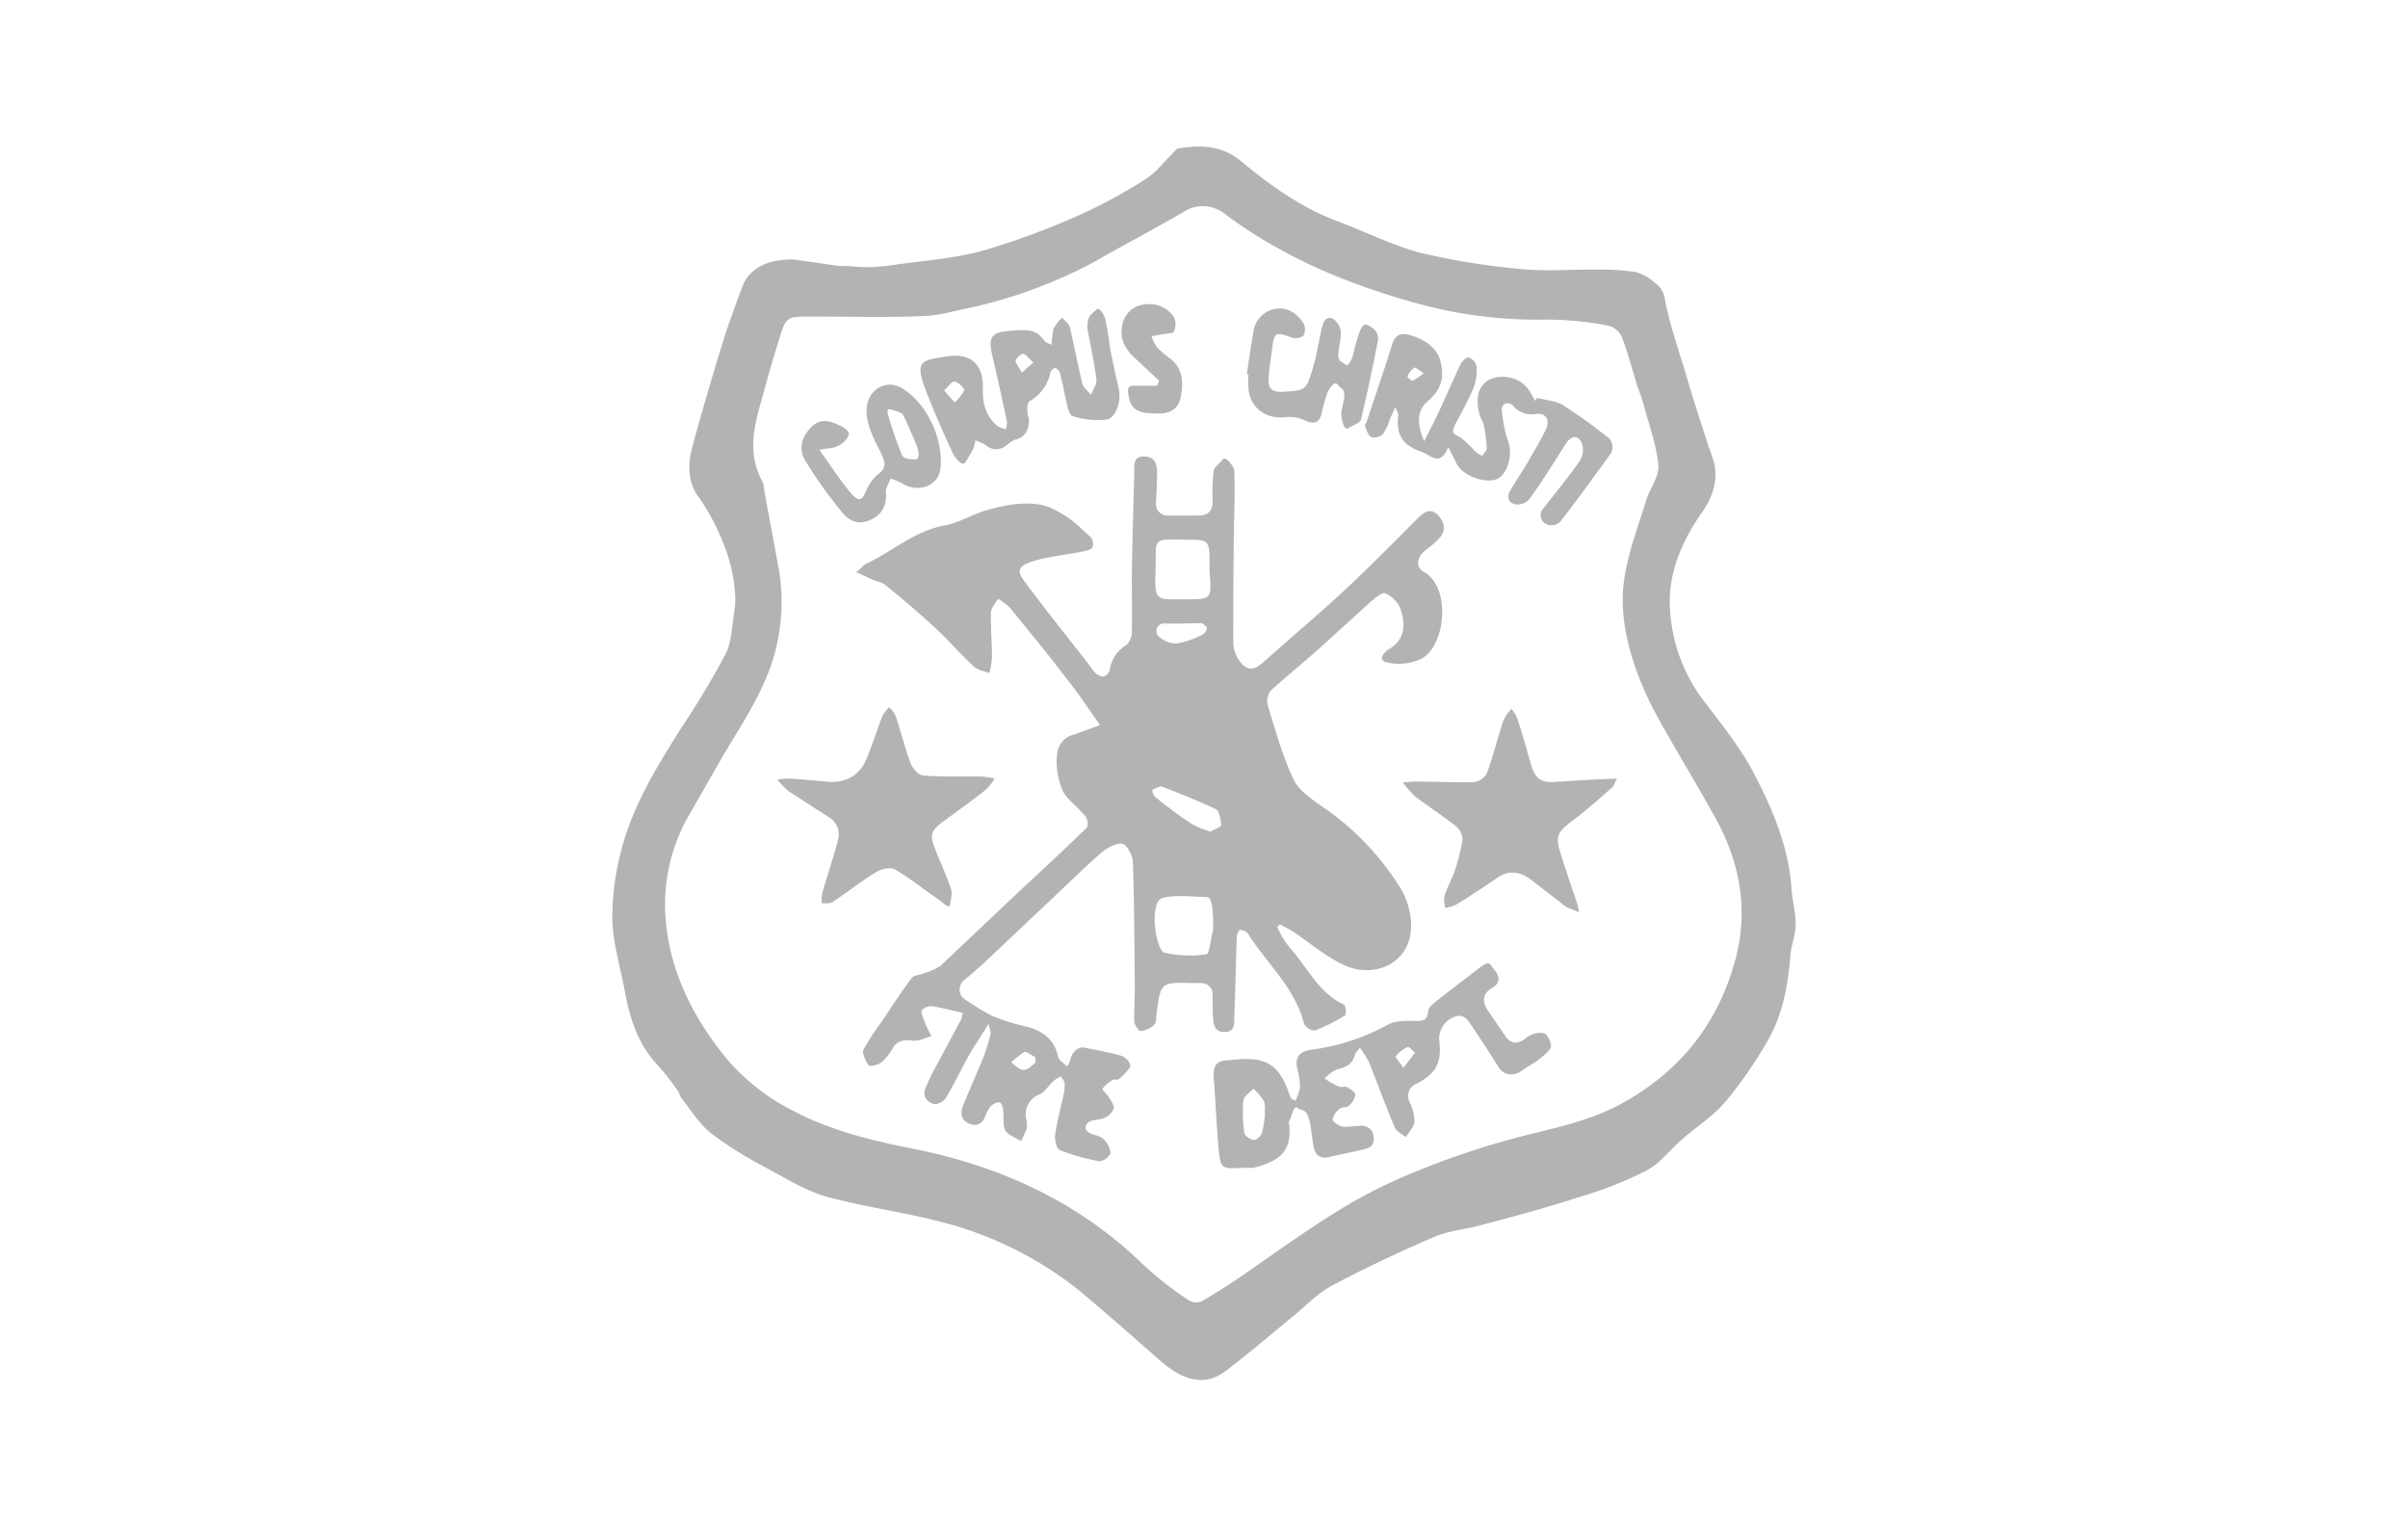 <svg xmlns="http://www.w3.org/2000/svg" viewBox="0 0 477 302"><title>cc_fire_department</title><g id="Layer_2" data-name="Layer 2"><g id="Layer_1-2" data-name="Layer 1"><rect width="477" height="302" style="fill:none"/><g id="_4fzRdT" data-name="4fzRdT"><path d="M157.2,51.4l9.2,1.3h1.9a31,31,0,0,0,4.3.2,42.8,42.8,0,0,0,4.9-.5c5.7-.8,11.5-1.2,17-2.7a148.8,148.8,0,0,0,19.3-7.1,103.2,103.2,0,0,0,13.1-7.1c2.1-1.3,3.7-3.5,5.5-5.2.3-.4.7-.9,1-.9,4.4-.7,8.5-.7,12.4,2.5,5.8,4.8,11.9,9.2,19.1,11.9,5.4,2,10.7,4.7,16.2,6.2a139.9,139.9,0,0,0,20.4,3.3c5.1.5,10.3,0,15.5.1a43.1,43.1,0,0,1,7.1.5,9.8,9.8,0,0,1,3.7,2.1,4.7,4.7,0,0,1,2,3.3c1,5.2,2.8,10.2,4.3,15.3s2.9,9.3,4.4,14a31.9,31.9,0,0,1,1.1,3.3c.7,3.5-.4,6.6-2.4,9.5-4,5.7-6.8,12.1-6.4,19a33,33,0,0,0,7,18.8c3.5,4.6,7.2,9.2,9.8,14.3,3.7,7.1,6.8,14.6,7.3,22.8.2,2.3.8,4.5.8,6.7s-.8,3.9-1,5.9c-.5,6.1-1.5,12.1-4.7,17.5a85.9,85.9,0,0,1-8.2,11.8c-2.3,2.7-5.5,4.8-8.3,7.2s-4.5,4.9-7.3,6.4a74.5,74.5,0,0,1-13.1,5.2c-6.5,2.1-13,3.9-19.6,5.6-3,.9-6.4,1.1-9.2,2.3-7,3-13.8,6.2-20.4,9.7-3,1.6-5.4,4.2-8,6.3-4.4,3.6-8.7,7.3-13.2,10.7s-9,1.3-13.1-2.3-10.4-9.2-15.7-13.6A72.3,72.3,0,0,0,186,241.9c-7.4-1.9-15-2.9-22.3-4.9-4.1-1.2-7.9-3.5-11.7-5.6a79.1,79.1,0,0,1-11.1-6.9c-2.3-1.8-4-4.6-5.9-7-.3-.4-.4-.9-.7-1.4a47.8,47.8,0,0,0-3.9-5c-3.9-4.1-5.6-9.2-6.6-14.6s-2.3-9.4-2.5-14.1a51.5,51.5,0,0,1,1.8-14.1c2.3-8.9,7.1-16.6,11.9-24.2a167.9,167.9,0,0,0,8.8-14.7c1.2-2.5,1.2-5.7,1.7-8.6s-.3-8.2-1.8-12.1a44.8,44.8,0,0,0-5.4-10.4c-2-2.6-2.1-6.3-1.2-9.6,1.9-7.1,4-14.2,6.2-21.3,1.1-3.5,2.4-7,3.7-10.5S151.6,51.3,157.2,51.4ZM162,62.7h-1.7c-4.4,0-4.6.1-5.9,4.3s-2.3,7.6-3.3,11.4c-1.7,5.7-3.2,11.4,0,17.1a3.6,3.6,0,0,1,.2,1.1c1,5.6,2.1,11.2,3.1,16.9a38.8,38.8,0,0,1-3.4,22.5c-2.2,4.8-5.2,9.3-7.9,13.9l-6.7,11.7a35.3,35.3,0,0,0-4.5,20.9c.9,9.8,5.1,18.3,11,25.9a42.2,42.2,0,0,0,14,11.5c7.4,3.9,15.3,5.9,23.4,7.5,17.5,3.4,33.3,10.5,46.3,23.2a67.8,67.8,0,0,0,9,7,2.8,2.8,0,0,0,2.5.1c2.6-1.5,5.1-3.1,7.6-4.8,6.4-4.4,12.7-9,19.2-13a99.4,99.4,0,0,1,14.9-7.6,162.5,162.5,0,0,1,20.7-7c6.9-1.8,13.9-3.1,20.3-6.5,12.1-6.5,19.9-16.4,23.2-29.7,2.3-9.5.5-18.6-4.2-27.1-3.7-6.7-7.7-13.2-11.4-19.9s-7.8-16.8-6.8-26.2c.6-5.7,2.8-11.3,4.5-16.8.7-2.4,2.6-4.7,2.4-6.9-.3-3.8-1.7-7.6-2.7-11.3a34.5,34.5,0,0,0-1.4-4.2c-1-3.3-1.9-6.7-3.1-9.9a4.1,4.1,0,0,0-2.7-2.3,64.1,64.1,0,0,0-12.3-1.2A89.6,89.6,0,0,1,279,59.6c-13-3.7-25.3-9-36.2-17.1a7,7,0,0,0-8.4-.5c-5.8,3.4-11.8,6.5-17.7,9.9A94.7,94.7,0,0,1,191.9,61c-2.9.6-5.9,1.5-8.9,1.6C176.1,62.9,169,62.7,162,62.7Z" style="fill:#b3b3b3"/><path d="M195.8,202.8c-1.7,2.8-3.1,4.8-4.3,7s-2.6,5.1-4.1,7.6a2.9,2.9,0,0,1-2.3,1.3c-1.4-.4-2.4-1.5-1.8-3.1a40,40,0,0,1,2-4.2l5.1-9.5a4.5,4.5,0,0,0,.3-1.3c-2.2-.5-4.1-1-6-1.3a2.5,2.5,0,0,0-2.1.8c-.2.5.2,1.4.5,2.1a20.9,20.9,0,0,0,1.4,3c-1.3.4-2.7,1.1-3.9.9s-2.8-.1-3.7,1.4a9.5,9.5,0,0,1-2.3,2.9c-.6.5-2.2.9-2.5.6s-1.4-2.3-1.1-3a42.8,42.8,0,0,1,3.7-5.7c1.9-2.9,3.8-5.8,5.9-8.6.5-.6,1.7-.6,2.6-1a10.9,10.9,0,0,0,3.1-1.4l13.1-12.4c5.3-5,10.7-9.9,15.9-15a2.3,2.3,0,0,0-.2-2.1c-1.2-1.5-2.7-2.7-3.9-4.1s-2.2-5.3-1.8-8.3a4.3,4.3,0,0,1,3.3-3.9l5.2-1.9c-2.3-3.2-4.2-6.2-6.4-8.9-3.7-4.9-7.6-9.6-11.5-14.4a13.7,13.7,0,0,0-2.3-1.7c-.5.9-1.4,1.8-1.4,2.7-.1,3,.2,5.9.2,8.9a16.7,16.7,0,0,1-.5,3.1c-1.1-.4-2.4-.6-3.2-1.4-2.6-2.4-4.9-5.1-7.5-7.5s-6.5-5.8-9.9-8.5c-.6-.6-1.7-.7-2.6-1.1l-3.2-1.5c1-.7,1.4-1.4,2.1-1.7,5.1-2.4,9.4-6.4,15.3-7.5,2.9-.5,5.7-2.3,8.6-3.1s8.8-2.3,13-.2,5,3.5,7.4,5.5a2.2,2.2,0,0,1,.4,2.1c-.2.4-1.1.7-1.8.8-3.4.7-6.9,1-10.1,2s-3,2.1-1.3,4.3c3.8,5.1,7.8,10.1,11.7,15.1.7.8,1.2,1.7,1.9,2.5a2.9,2.9,0,0,0,1.7.9,1.8,1.8,0,0,0,1.3-1.2,7,7,0,0,1,3.4-5.1,3.7,3.7,0,0,0,1-2.8c.1-3.6,0-7.1,0-10.7.1-6.9.3-13.9.5-20.9,0-1.3-.2-2.9,1.9-2.9s2.6,1.4,2.6,3.1-.1,4-.2,6a2.3,2.3,0,0,0,2.5,2.6h6c1.8,0,2.7-.9,2.7-2.8a40.1,40.1,0,0,1,.2-6c.1-.8,1.2-1.5,1.8-2.3s2.3,1.5,2.3,2.2c.2,4.8-.1,9.6-.1,14.4-.1,6.6-.1,13.2-.1,19.8a6.5,6.5,0,0,0,1.1,3.3c1.5,2.2,2.9,2.2,4.8.5,5.7-5.1,11.6-10,17.1-15.2s9.1-8.9,13.6-13.4c1.2-1.2,2.4-2,3.8-.7s1.9,3.1.4,4.7-2.1,1.8-3.1,2.7-1.9,2.9.1,4c5.4,3,4.3,14.7-.6,17.2a10.3,10.3,0,0,1-6.7.7c-2.1-.4-.6-2.1.3-2.6,3.4-2,3.3-5.1,2.3-8.1a5.9,5.9,0,0,0-3-3c-.6-.3-2,1-2.9,1.7l-9.8,8.9c-3.2,2.9-6.7,5.7-9.9,8.6a3.4,3.4,0,0,0-.7,2.9c1.5,4.9,2.9,10,5.1,14.7,1,2.2,3.4,3.8,5.5,5.3a53.6,53.6,0,0,1,15.9,16.6,14.8,14.8,0,0,1,1.9,6.5c.4,8-7,11.1-12.9,8.6-3.9-1.7-7.2-4.7-10.8-7a25.3,25.3,0,0,0-2.3-1.2l-.5.5a18.7,18.7,0,0,0,2.5,4.1c3.5,3.9,5.7,9,10.8,11.3a3.1,3.1,0,0,1,.2,2.1,42,42,0,0,1-6,3,2.5,2.5,0,0,1-2.2-1.4c-1.8-7.1-7.4-11.9-11.1-17.8a2,2,0,0,0-1.6-.7c-.2,0-.6.9-.6,1.4-.2,5.3-.3,10.6-.5,15.9,0,1.3.1,2.8-1.8,2.9s-2.3-1.2-2.4-2.7-.1-3-.1-4.6a2.2,2.2,0,0,0-2.2-2.4h-1.8c-6.3-.2-6.3-.1-7.1,6.1-.1.7,0,1.7-.5,2.2a4.8,4.8,0,0,1-2.6,1.2c-.4.1-1.2-1.1-1.3-1.8-.1-2.3.1-4.6.1-6.9-.1-8.3-.1-16.7-.4-25-.1-1.2-1.2-3.2-2.1-3.4s-2.9.7-4,1.7c-3.3,2.8-6.5,6-9.7,9l-14.3,13.5c-1.1.9-2.1,1.9-3.2,2.7s-1.7,3,.3,4.1a53.3,53.3,0,0,0,5.1,3.1,44.8,44.8,0,0,0,7.1,2.2c3.2.9,5.3,2.6,6,5.9.1.6,1,1.1,1.5,1.7s.9-1.1,1.1-1.7,1.1-2.1,2.6-1.8,4.9.9,7.3,1.6c.8.2,1.9,1.4,1.8,2s-1.2,1.7-2,2.4-1.1.1-1.5.4a6.7,6.7,0,0,0-2,1.7c-.1.3.9,1.1,1.3,1.8s1.1,1.6.9,2.2a3.5,3.5,0,0,1-1.8,1.8c-.9.4-2,.3-2.9.7a1.6,1.6,0,0,0-.9,1.3c0,.4.6.9,1,1.1s2,.5,2.6,1.1a4.7,4.7,0,0,1,1.4,2.8,3,3,0,0,1-2.2,1.6,41,41,0,0,1-7.8-2.2c-.7-.2-1.1-2-1-3,.4-2.7,1.1-5.3,1.7-8a8.2,8.2,0,0,0,.2-2.2c0-.5-.5-1-.8-1.4a6.7,6.7,0,0,0-1.4.9c-1,.9-1.7,2.2-2.9,2.7a4.2,4.2,0,0,0-2.5,4.9,5.5,5.5,0,0,1,.1,1.8c-.3.8-.8,1.7-1.1,2.5-1.2-.7-2.7-1.2-3.2-2.2s-.2-2.6-.4-4-.6-1.5-.9-1.5a2.8,2.8,0,0,0-1.7,1,6.8,6.8,0,0,0-.9,1.7c-.6,1.6-1.7,2.2-3.3,1.5s-1.7-2.1-1.1-3.6c1.3-3.2,2.7-6.3,4-9.5a38.8,38.8,0,0,0,1.4-4.5C196.3,204.4,196.1,203.9,195.8,202.8Zm44.5-19.9a25.1,25.1,0,0,0-.2-3.5c-.1-.6-.5-1.7-.8-1.7-3-.1-6-.5-8.9.1s-1.5,10.5.3,10.9a23.2,23.2,0,0,0,8.3.3c.6-.1.8-3.1,1.3-4.7Zm-.7-69.7v-1.8c0-4.4-.2-4.5-4.5-4.5-7.2-.2-6-.3-6.2,6s.1,5.8,5.7,5.8S240,118.7,239.6,113.2Zm.2,51.5c.8-.5,2.1-.9,2.1-1.3s-.3-2.8-1-3.1c-3.5-1.7-7.1-3.1-10.7-4.5-.4-.2-1.1.3-1.7.5s.1,1.4.5,1.7c2.3,1.8,4.6,3.6,7.1,5.2A15.8,15.8,0,0,0,239.8,164.7Zm-5.5-41.2h-3.5a1.5,1.5,0,0,0-1.1,2.7,4.9,4.9,0,0,0,3.7,1.2,18.4,18.4,0,0,0,4.8-1.7,2,2,0,0,0,.9-1.3,2,2,0,0,0-1.2-1Zm-29.2,87v-1.1c-.8-.4-1.8-1.3-2.3-1s-1.7,1.3-2.5,2c.8.6,1.6,1.5,2.5,1.5S204.4,211,205.1,210.5Z" style="fill:#b3b3b3"/><path d="M256.6,218a9.5,9.5,0,0,0,.9-2.5,11.8,11.8,0,0,0-.5-3.7c-.6-2.5.5-3.6,2.8-3.9a43.2,43.2,0,0,0,15.2-5c1.5-.8,3.5-.7,5.3-.7s2.4-.1,2.6-1.9a2.5,2.5,0,0,1,1-1.5c2.8-2.3,5.7-4.4,8.5-6.6s2.5-1.5,3.7,0,.9,2.7-.7,3.6-1.9,2.6-.7,4.3l3.7,5.4c1.2,1.4,2.4,1.2,3.9.1a4.4,4.4,0,0,1,3.4-1c.8.1,1.7,2,1.5,2.8s-1.6,1.8-2.6,2.6-2.2,1.3-3.2,2.1-3.3,1.3-4.6-.8-3.9-6.2-6.1-9.3a2.2,2.2,0,0,0-1.9-.8,4.6,4.6,0,0,0-3.7,4.9c.5,4.3-.5,6.4-4.4,8.5a2.6,2.6,0,0,0-1.4,3.8,10,10,0,0,1,.9,3.7c-.1,1.1-1.1,2.1-1.7,3.1-.8-.6-1.9-1.1-2.2-1.9-1.8-4.2-3.4-8.6-5.1-12.9a25.9,25.9,0,0,0-1.8-2.9,11.5,11.5,0,0,0-1,1.3c-.4,2-1.8,2.6-3.6,3a8.4,8.4,0,0,0-2.4,1.8,15.6,15.6,0,0,0,2.8,1.6c.5.2,1.2-.1,1.6.1s1.7,1,1.7,1.5a3.9,3.9,0,0,1-1.3,2.2c-.4.4-1.4.2-1.8.6a3.2,3.2,0,0,0-1.4,2.1c-.1.4,1.1,1.2,1.8,1.4s2.4-.1,3.6-.1a2.3,2.3,0,0,1,2.7,2.3c.2,1.7-.9,2.1-2.2,2.4l-6.4,1.4q-2.8.8-3.3-2.1c-.4-1.9-.4-3.9-1-5.7s-1.5-1.3-2.2-1.9-1.1,1.6-1.5,2.4-.1.7-.1,1.1c.5,5.2-2,7.1-7.1,8.4H246c-4.1.2-4.2.2-4.6-3.8s-.6-9.6-1-14.3c-.1-2.3.8-3.2,2.9-3.2l2.1-.2c5.6-.4,8,1.3,9.9,6.6a6.1,6.1,0,0,0,.5,1.2Zm-6,2.5h-.1a6.3,6.3,0,0,0-.1-2.4,16.4,16.4,0,0,0-2.1-2.5c-.7.8-1.9,1.5-2,2.3a28.1,28.1,0,0,0,.2,6.5c.1.6,1.2,1.3,1.9,1.4a2.4,2.4,0,0,0,1.6-1.5A23.2,23.2,0,0,0,250.6,220.5Zm27.4-9,2.3-3c-.5-.4-1.2-1.3-1.5-1.1a5.8,5.8,0,0,0-2.3,1.8C276.3,209.4,277.2,210.3,278,211.5Z" style="fill:#b3b3b3"/><path d="M304.5,78.8c1.8.5,3.8.6,5.2,1.5a101.3,101.3,0,0,1,8.5,6.1,2.5,2.5,0,0,1,.6,3.8c-3.2,4.4-6.4,8.9-9.8,13.2a2.5,2.5,0,0,1-2.5.5,2,2,0,0,1-.7-3.3c2.4-3.1,4.9-6.1,7.2-9.4a4,4,0,0,0,.3-3.5c-.6-1.4-1.9-1.6-3,0-2.4,3.7-4.7,7.5-7.3,11.1a3,3,0,0,1-2.6,1.1c-1.3-.1-2.1-1.1-1.3-2.6s2.6-4.1,3.8-6.2,2.3-3.9,3.3-6-.1-3.4-2.1-3.1a4.6,4.6,0,0,1-4.4-1.7,1.7,1.7,0,0,0-1.5-.4,1.4,1.4,0,0,0-.7,1.4,32.1,32.1,0,0,0,.7,4.3c.2.9.6,1.8.8,2.7.5,2.9-.8,6.1-2.8,6.7s-6.2-.5-7.7-3.2c-.4-.9-.9-1.8-1.6-3.2-1.8,4-3.4,1.5-5.5.8-3.8-1.3-4.9-3.6-4.4-7.3,0-.2-.3-.6-.6-1.5l-1.1,2.5a9.7,9.7,0,0,1-1.4,2.9,2.5,2.5,0,0,1-2.2.6c-.6-.2-.9-1.2-1.2-1.9s.1-.8.2-1.1c1.7-5.2,3.5-10.3,5.1-15.5.6-1.7,1.5-2.2,3.2-1.8s5.4,1.8,6.3,5.1.2,5.8-2.4,8-2,5-.8,8c1-2,1.9-3.6,2.6-5.2,1.6-3.3,3-6.7,4.6-10,.3-.7,1.3-1.6,1.6-1.4a2.4,2.4,0,0,1,1.6,1.8,10,10,0,0,1-.6,4.2c-1,2.4-2.3,4.7-3.5,7s-.3,2.1,1,2.9a22,22,0,0,1,2.7,2.6,7.8,7.8,0,0,0,1.5,1c.3-.5.9-1,.9-1.5a29.8,29.8,0,0,0-.5-4.3c-.2-1-.8-1.8-1-2.7-.8-3.5.1-5.9,2.5-6.8s6.1-.3,7.8,3l.8,1.4ZM282,73.9c-.9-.6-1.7-1.2-1.8-1.1a3.9,3.9,0,0,0-1.4,1.7c-.1.1.8,1,1,.9A8.5,8.5,0,0,0,282,73.9Z" style="fill:#b3b3b3"/><path d="M320.3,154.2c-.5.9-.6,1.5-1,1.8-2.6,2.3-5.2,4.6-8,6.7s-3.2,3-2.2,6.2,2.1,6.5,3.2,9.7a16.3,16.3,0,0,1,.5,2.1c-1.2-.6-2.1-.8-2.7-1.2l-7-5.4c-2.1-1.5-4.2-1.8-6.4-.3s-5.5,3.7-8.3,5.4a7.3,7.3,0,0,1-2.1.6,5.8,5.8,0,0,1-.2-2.2c.5-1.7,1.4-3.3,2-4.9a43.4,43.4,0,0,0,1.6-6.2,3.5,3.5,0,0,0-1.1-2.7c-2.6-2.1-5.4-3.9-8.1-5.9a19.9,19.9,0,0,1-2.6-2.9,15.5,15.5,0,0,1,2.6-.2c3.8,0,7.6.2,11.5.1a3.4,3.4,0,0,0,2.6-1.9c1.2-3.4,2.1-6.9,3.2-10.3a9.4,9.4,0,0,1,1.6-2.3,6.5,6.5,0,0,1,1.3,2.3c.9,2.8,1.7,5.6,2.5,8.5s1.9,3.7,4.3,3.7l8.1-.5Z" style="fill:#b3b3b3"/><path d="M154,154.4a16.9,16.9,0,0,1,2.8-.2l6.9.6c3.6.4,6.5-1.1,7.9-4.4s2.1-5.8,3.2-8.6a7.6,7.6,0,0,1,1.3-1.7,4.3,4.3,0,0,1,1.3,1.7c1.1,3.1,1.8,6.3,3,9.4.4,1,1.6,2.4,2.5,2.4,3.8.3,7.6.1,11.4.2a12.6,12.6,0,0,1,2.7.4,9.8,9.8,0,0,1-1.7,2.2c-2.8,2.2-5.7,4.3-8.6,6.4s-2.2,3.4-1.4,5.5,2.2,5.1,3.1,7.8c.3.9-.1,2.1-.2,3.1s-1.7-.7-2.5-1.2c-2.8-1.9-5.5-4.1-8.4-5.8-.9-.5-2.7-.1-3.7.5-3,1.8-5.7,4-8.6,5.9-.5.4-1.5.3-2.2.3a7.4,7.4,0,0,1,.1-2.1c1-3.5,2.2-6.9,3.1-10.5a3.9,3.9,0,0,0-1.9-4.5l-7.9-5.1A16.7,16.7,0,0,1,154,154.4Z" style="fill:#b3b3b3"/><path d="M208.3,68.3a19.6,19.6,0,0,1,.4-3.2,8.7,8.7,0,0,1,1.7-2.2c.5.6,1.3,1.2,1.5,1.8.9,3.8,1.6,7.6,2.5,11.3.2.8,1.1,1.4,1.7,2.2.4-1,1.2-2.1,1.1-3-.4-3.2-1.1-6.4-1.7-9.6a4.8,4.8,0,0,1,.1-2.4c.2-.8,1-1.3,1.6-1.9s1.5,1.1,1.7,1.8a55.8,55.8,0,0,1,1,5.9c.5,2.6,1.1,5.3,1.7,7.9s-.6,5.9-2.4,6.2a15.4,15.4,0,0,1-6.7-.7c-.6-.1-1-1.6-1.2-2.5s-.8-4-1.3-5.9a1.7,1.7,0,0,0-.9-1.1c-.2-.1-.9.4-1,.8a8.6,8.6,0,0,1-4.2,5.8c-.5.3-.5,2-.2,3s.2,3.9-2.4,4.5a4.9,4.9,0,0,0-1.8,1.1c-1.6,1.3-3.1,1.1-4.6-.2l-1.7-.7a10.5,10.5,0,0,1-.4,1.7c-.5.9-1,1.8-1.6,2.7s-2-1-2.4-1.7c-1.9-4.1-3.7-8.2-5.3-12.3-2.4-6.2-1.1-6.2,4-7s7.3,1.8,7.2,6.3c-.1,2.9.5,5.4,2.8,7.4a4.8,4.8,0,0,0,1.8.7c0-.6.3-1.2.1-1.8-.9-4.2-1.8-8.4-2.8-12.6s0-4.8,3.7-5.1,4.9-.2,6.6,2C207.1,67.8,207.5,67.9,208.3,68.3Zm-21.3,9,2.1,2.4a8.4,8.4,0,0,0,1.9-2.4c.1-.4-1.1-1.5-1.8-1.7S188,76.5,187,77.3Zm17.7-5.5c-1-.9-1.6-1.8-2.1-1.7s-1.5,1-1.4,1.5.8,1.4,1.2,2.2Z" style="fill:#b3b3b3"/><path d="M247,74.1c.4-2.8.8-5.6,1.3-8.4a5.2,5.2,0,0,1,4.2-4.5c2.4-.5,4.4.8,5.7,2.8a2.8,2.8,0,0,1,0,2.5,2.7,2.7,0,0,1-2.5.3c-3-1.1-3.3-1-3.7,2.2s-.6,4-.7,6,.7,2.7,2.8,2.6c4.5-.3,4.6-.2,5.9-4.5.8-2.6,1.2-5.3,1.8-8,.3-1.1.7-2.6,2.2-2a3.6,3.6,0,0,1,1.6,2.6c.1,1.5-.5,3.1-.5,4.6s.9,1.3,1.4,1.9,1.2-.9,1.4-1.5.8-3.3,1.4-4.9,1-1.5,1.3-1.5a3.7,3.7,0,0,1,2,1.4,2.4,2.4,0,0,1,.3,2c-1,5.2-2.1,10.3-3.3,15.4-.2.7-1.6,1.1-2.5,1.7s-1.3-1.7-1.4-2.6.6-2.7.6-4-.9-1.4-1.4-2.1-1.6.9-1.9,1.5a34.5,34.5,0,0,0-1.2,4.3c-.5,2.1-1.7,2.1-3.5,1.3a6.6,6.6,0,0,0-3.4-.6c-4.2.6-7.6-2-7.6-6.2a17.6,17.6,0,0,1,0-2.3Z" style="fill:#b3b3b3"/><path d="M162.3,89.1c2.3,3.2,4.1,6,6.2,8.5s2.5.8,3.3-.9a8.2,8.2,0,0,1,2.3-2.9c1.7-1.3,1.1-2.6.4-4.1s-3.2-5.6-2.8-9.1,3.9-5.6,7-3.7c5.1,3.1,8.2,10.3,7.6,15.8-.3,3.5-4.3,5-7.5,3.1a10.1,10.1,0,0,0-2.4-1c-.3.9-1,1.9-.9,2.7.2,2.8-.9,4.6-3.4,5.6s-4.3-.3-5.5-1.9a86.3,86.3,0,0,1-7.1-10c-1.4-2.3-.7-4.7,1.2-6.6s3.9-1.2,5.7-.3,1.8,1.5,1.7,1.9a3.9,3.9,0,0,1-2.1,2.1C165.3,88.8,164.2,88.7,162.3,89.1Zm19.7,1a9,9,0,0,0-.2-1.3c-.9-2.2-1.8-4.4-2.9-6.6-.4-.6-1.5-.8-2.4-1.1s-.7.7-.6,1a77.5,77.5,0,0,0,2.8,8.1c.3.6,1.6.8,2.5.8S181.8,90.3,182,90.1Z" style="fill:#b3b3b3"/><path d="M229.6,75.4,224.9,71c-2.1-1.9-3.3-4.1-2.5-7a4.9,4.9,0,0,1,4.4-3.7,5.8,5.8,0,0,1,5.8,2.6,3.4,3.4,0,0,1-.1,2.8c-.1.4-1.4.3-2.2.5l-2.2.4a9.1,9.1,0,0,0,1.1,2.2,19.4,19.4,0,0,0,2.7,2.3c2.5,2,2.5,4.8,2,7.5s-2.5,3.4-4.8,3.3-4.7,0-5.4-2.9.1-2.6,2-2.6h3.5Z" style="fill:#b3b3b3"/></g></g></g></svg>